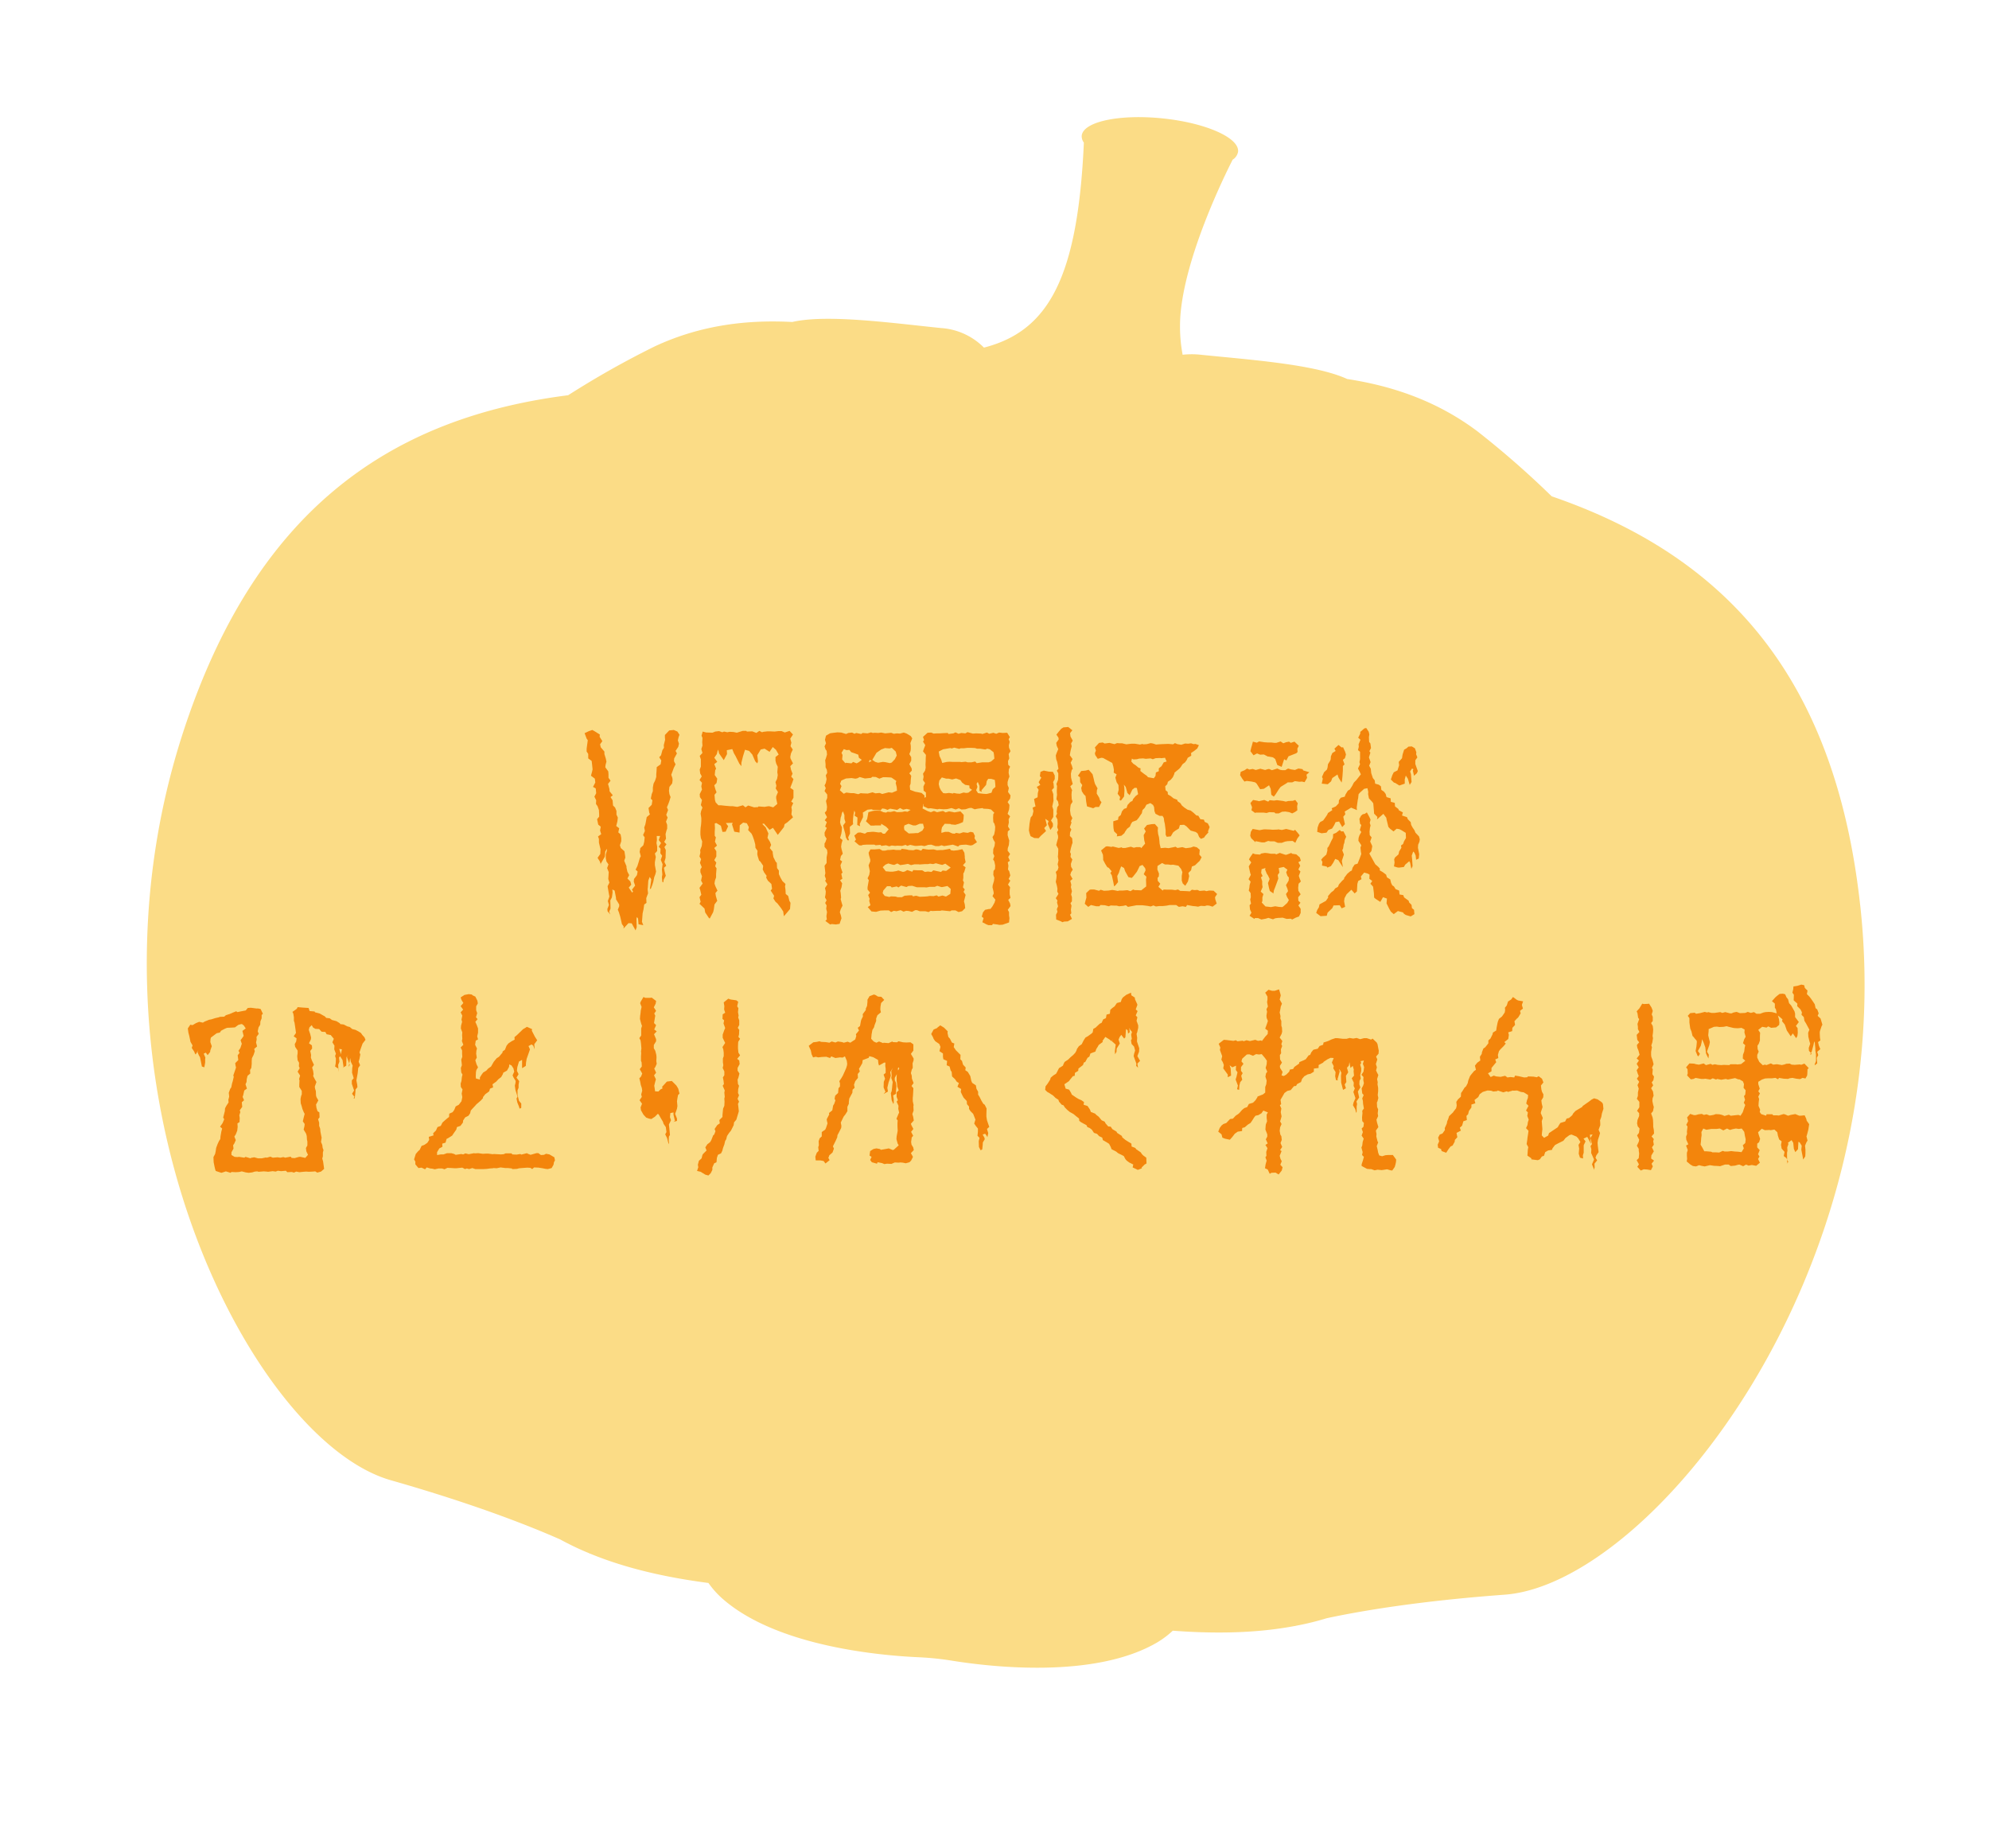 <svg xmlns="http://www.w3.org/2000/svg" width="548.958" height="510.135" viewBox="0 0 548.958 510.135">
  <g id="グループ_343" data-name="グループ 343" transform="translate(-706.093 -2781.106)">
    <path id="パス_611" data-name="パス 611" d="M470.621,255.278c6.37-63.263-16.353-102.085-59.812-128.164a249.609,249.609,0,0,0-16.379-21.878c-9.49-10.852-20.861-17.273-32.1-21.528C354.464,77.843,337.031,72.9,324.1,68.726a22.694,22.694,0,0,0-4.8-1.01,42.346,42.346,0,0,1,1.538-10.322c4.477-15.795,19.822-35.341,23.155-39.464a3.271,3.271,0,0,0,1.924-1.845c1.189-3.692-7.087-9.665-18.486-13.339s-21.607-3.66-22.8.032a2.914,2.914,0,0,0,.18,2c-9.371,36.04-20.3,48.843-38.743,49.609a18.368,18.368,0,0,0-10.49-7.752c-12.937-4.169-29.977-10.333-39.782-10.165-11.612-3.113-24.592-4.542-38.634-1.275a250,250,0,0,0-26.074,8.192c-50.509-4.21-91.626,14.03-123.4,69.1-51.166,88.672-22.236,194.84,13.248,213.659,21.284,11.288,34.9,20.335,42.38,25.742a77.4,77.4,0,0,0,6.891,5.287l.277.238.009-.037c9.857,6.763,20.951,11.438,30.307,14.742a24.8,24.8,0,0,0,2.549,4.579c11.641,16.224,39.183,24.74,49.978,27.548a79.777,79.777,0,0,1,8.687,2.8c10.4,4.025,37.733,13.2,56.656,6.829a24.838,24.838,0,0,0,4.744-2.229c9.524,2.783,21.26,5.465,33.212,5.733l-.013.036s.144-.013.363-.03a77.625,77.625,0,0,0,8.679-.27c9.226-.022,25.566.588,49.435,3.856,39.8,5.449,125.283-63.837,135.54-165.7" transform="translate(706.093 2879.174) rotate(-12)" fill="#fbdc86"/>
    <g id="グループ_334" data-name="グループ 334" transform="translate(829.927 2981.765)">
      <g id="グループ_336" data-name="グループ 336" transform="translate(37.514)">
        <path id="パス_585" data-name="パス 585" d="M23.361.434l-1.2,1.258V2.38l.062.629-.377,1.507.062.691-.439.691L21.1,7.278l-.5.564.564.881-.187,1.068-1.065.754L19.843,11.8l-.062.694v.754l-.312,1-.442.881-.19,1.068v1l-.314.816-.249,1.258.439.439-.19,1.255-.878.878.19,1.258.187.5-.878.754-.252,1.382-.125.629-.314.878.187.941-.5,1.13.439.629L16.451,31.2l-.252.941-.816.756L15.2,33.965l.312,1.2-.252.439-.374,1.255-.314,1.006-.5,1,.564.5-.187,1.008-.816,1.065-.062.754.374,1.068-.878,1.13.314.5-.249.312-.946-1.382.694-.816-.252-.878-.816-.819.5-.938-.5-.943-.252-1.13v-.377l-.626-1.51.312-.878-.062-.5-.19-1.255-1-.878-.249-.756.374-1.128v-.878l-.187-1.008L9.3,28.565l.249-1.13-.819-.626.317-1.258.125-1.068-.377-.813V22.664l-.377-.943-.567-.564-.125-1.445-.567-.881.629-.5-.878-1.068-.062-.689-.379-1.385.691-.878L6.593,13.5V12.491l-.062-.754-.816-1.13.065-.629.247-.941-.187-.884-.374-1.19V6.275L4.457,5.083,4.27,4.264,4.9,3.386,4.145,2.193l.06-.626L2.7.621,2.136.306,1.193.621,0,1.185l.564,1.51.314.439L.689,4.516l-.125.941v.819L1,6.9V8.154l.946.694.125,1.068L2.2,11.171l-.122.567L1.757,12.93l1.071.816.125,1.068-.629,1.2.751.439L3.2,17.766l-.5.941.5,1.006-.062,1.006.439.626.377,1.065.062,1.2v.626l-.564.691.312,1.507L4.457,27,4.27,28.064l.314,1-.878.632.249.689v1l.439,1.887-.062,1.255L3.578,35.6l.626,1,.314,1.006.127.5-.19-.878,1.13-1.949.127-1.442.439-.754v.5l-.314,1.13v.941l.187.941.567.819-.374,1,.439,1.13L6.593,40.56l-.062.878.314,1-.5,1.008.374,2.2.127.626-.439,1.258L6.717,48.6l-.439,1.13.065.626.754.881-.314-.751.374-.881L7.1,47.342l.439-.819.187-1.382-.062-.813.626.314.379,2.009v.377l.878,1.445v.5l-.377.941.314.756.374,1.252.439,1.952.5.689-.062.564,1.38-1.507.884.062,1.065,1.949.312-.881-.06-2.323.125-.5.314.439.125,1.575,1.317.249-.374-.943.062-.629.125-1.691.252-1.133.187-1.317.626-.439-.06-1.32.5-1.32-.122-1.13.062-.561.125-1.824.385-1.022.431.648-.062.564-.314,2.074h.252l.374-.946.314-1,.255-1.255.314-.816.187-.756L19.4,37.608v-.813l.252-1.448-.252-.941.626-.691V32.458l-.187-.941.127-.878-.062-1.065h.941L20.469,30.7l.632.816-.632,1,.5.569-.065,1.252.5.691-.377,1.128.5,1.2-.192,1.5.127,1.32-.127.754.127,1.317.252.127.125-.754.567-1.068-.314-1.2-.19-1,.629-.564-.5-1.068.314-1.068.065-2.2-.379-.816.567-.756-.626-.689.5-.878-.125-1.258.252-1,.19-.5V26.494l-.317-.881.445-1.13-.379-.754.5-1.32-.317-.751.442-1.068.249-.691.317-1.068-.317-.816-.122-.941.122-1.065.756-.946.122-.878-.06-.626-.314-.881.374-1.006.317-.878.5-1-.439-.878.06-.759.756-1.377-.377-.691.751-1.128.192-.881L25.744,3.2l.19-.878.252-.694L25.619.745l-1-.439Z" transform="translate(0 0.524)" fill="#f3850c"/>
        <path id="パス_586" data-name="パス 586" d="M31.918,4.855l.878.756.756,1.317-.878.691V8.629l.187.751.439.941-.125,1.51.125.754-.187,1.065-.439.881.249,1.006-.19.754.629,1-.5,1.193v.567l.314,1.507-1.13.941-1.128-.314-.569.062-.691.125-1.691-.125-.127.19L26.77,21.5,25.136,21l-.751.5-.689-.567-.694.19-.878.249-1.258-.187h-.689l-1.445-.125-1.13-.127h-.689l-.756-.813-.19-.629-.127-1.445.567-.691-.314-.816-.312-1.128.626-.632.19-1.193-.691-1,.127-1.32.247-.439-.5-1.255L16.6,8.94l-.816-1.133.694-1,.187-.754.187-.5L17.1,6.617,18.419,8.5V8.439L19.3,6.8l-.065-1.065,1.513-.314.439,1.13.439.754,1.065,2.133.567.691V9.192L23.7,7.433l.247-.816.314-1.006,1.13.314.878,1,.821,1.887.561.564.19-.564-.19-1.7.943-1.569L29.657,5.3l1.382.881ZM35.247.838,34.368.461h-.881L32.422.586,31.164.526h-.691L29.345.651l-.379.125L28.215.4,27.4.966,26.266.526l-1.5.06L24.634.4h-1L22,.9,21.119.713,20.053.651l-.694.125-.878-.19-.5.19L17.1.461,16.033.586,15.277.9,13.523.838,12.577.586l-.314,1.133.252.629-.065,1.19.065.943-.312.943.312,1.065-.754.819.314.938v2.011l-.314.816.127,1.071.439.813L11.7,13.963l.691.754L12.2,15.722l.187.878-.629,1.255.062.816.567.819-.314,1.38.439.691-.377,1.006-.127.691.192,1.193v.878l-.065.943-.127.878-.06,1v.878l.125.946.374.941-.122,1.255-.439,1.13.062.691L11.7,35.06l.439.754-.314,1.008.5,1.19-.377.629v.754l.439,1.13-.252,1.193.439.816-.878,1.2.19.567.314,1.317-.5.689.312,1.258-.312.567,1.385,1.317.187,1.068,1,1.5.249.19.943-1.759.187-.754.187-1.38.756-1.006-.377-1.32-.127-.813.569-.691-.569-1.193-.252-.756.127-.816.312-.878V39.9l.127-1.572-.374-.564.312-1-.564-.694.564-1.006V33.618l-.564-.878.751-.691-.564-1.068.252-1.193-.314-.439v-1.13l.062-.943-.062-1.317.439-.127,1.258.756.439,1.694.878-.062.691-1.507-.629-.881,1.884-.06-.187.439.626,2.009,1.445.249.062-2.006.943-.756,1.006.19.564,1.065-.19.819.943,1,.314.691.377,1.068.317,1.193.06.941.567.819-.065.941.125.567.379,1.19.374.317.754,1.13-.125,1,.377.816.691.943-.127.5.5.878.943.878.187,1.32-.374.5.938,1.442-.187.754.567.881.561.5,1.008,1.317.564.878.187,1.32,1.071-1.252.626-.756.125-1.694-.312-.567-.317-1.32-.689-.564-.062-1.193-.127-.878.127-.691-.816-.754-.507-.878-.5-1.068V38.956l-.5-.691-.065-1.442-.314-.314-.626-1.258-.19-1.128v-.379l-.813-1,.374-.881-.314-.816-.691-1.13.252-1.193-.314-.691-.439-1-.941-.943.439-.125,1.569,1.757.943-.564L33.3,29.1l.314-.377,1.38-1.759.192-.813.751-.507,1.567-1.38-.439-.816.127-1.128-.127-.881.507-1.13-.567-.377.629-1.071V16.728l-.881-.629.564-1.445.317-.943-.629-.689.377-.816-.439-1.133-.19-.941.751-.754L36.816,8l-.062-.439.19-.941.5-1.068-.632-.941.249-.943-.312-1.13L37.5,1.407,36.564.4Z" transform="translate(20.012 0.683)" fill="#f3850c"/>
        <path id="パス_587" data-name="パス 587" d="M45.554,42.883l1.485.4L47.551,43l1.084-.057.171.057,1.084.344h2.055l.629.057.857-.168h1.426l.686-.29,1.087.342h.342L58.34,43l.911.8-.111,1.372-1.2.743-.97-.287-1.087.287-.512-.342-.857.225-1.027-.054-.683.114-.745.057-1.369.057-.97-.287-.914.173-.171-.285h-.8l-1.312.111-.743.4h-1.2l-.515-.171-1.315-.057-.455.168-1.255-.282-.569-.745.168-.737,1.027-1.2h.97l.342.342,1.372-.285.458.285Zm9.59-6.164,1.255.342.512.117.859-.344,1.48,1.084L58,38.831l-.973-.111-.455.4L55.2,38.831l-.74-.168-.512.453L52.973,39l-.854.111-.743-.453H50L48.92,38.6l-.285.458L47.267,38.6l-.686.4-.512.111-1.258-.4-.569.171-1.027.171H42.64l-1.312-.117L40.474,37.8l.743-.686.8-.342,1.2.342.453.06.859-.4.8.455,1.2-.171.916-.171.854.342.973-.225h1.141l.228.054,1.485-.111h.854l.572-.117.854.117Zm3.025-3.827-1.084.173h-.572l-1.084.06-.857-.233-1.369.06-.629-.06-1.027-.168-.455.512-.859-.285-.569-.06-.743.233-1.2-.06-.743-.173-1.252-.168-.233.342H44.182l-.683-.114-1.2.114h-.455l-.686.171h-.743l-.8-.455-1.252.111H37.1l-.512.916.117.686.342,1.2V36.2l-.458,1.087.344,1.6-.171,1.025-.458.973.344.515-.117.626L36.3,43.341v.626l.686.859-.515.683.4,1.027-.114.572.339,1.2-.74.512,1.027,1.2,1.258.114,1.2-.342,1.082-.057h1.26l.626.455.743-.344.74.117,1.144-.285.8.4.74-.233.686.06.914.228.857-.455h.512l.743.285h1.542l.914.228.569-.344.515.06,1.312-.06H56.4l.4-.111.629.057,1.656.171.4-.228h1.082l.857.455.973-.228.854-.857-.114-1.027-.228-.857.114-.4.342-1.369-.569-.854.342-.632-.512-.626.285-1.312-.285-.572.111-.686V39.516l.23-.342.4-1.312-.74-.572.74-.859-.228-1.141v-.4l-.114-1.084-.572-.968-1.312.285-1.087.111-.74-.111-.285-.4Zm-8.563-6.617,1.084-.461h.916l.285,1.087-.458.8-1.2.686h-.626l-.512.054-1.429.057-1.2-.97-.111-.683.111-.569,1.144-.461,1.255.461Zm18.1-9.65,1.312-1.542.173-1.027.4-.626h.857l.97.285.114.97.06.97-.745.629-.342.97-1.084.285-.342.057-.859-.057-1.429-.171-.512-.8.342-.913-.225-.857.323-.539.474,1.111v1.369l.686.285ZM57.2,17.367l-.626-.743-.4-.8-.228-.968.168-.973.686-.854,1.2.342h.686l.968.225,1.084-.282,1.2.455.458.686.854.626,1.141.173.057.74.686.458-1.027.8-.629.057-.683-.114-1.03.342-.8-.057-.914-.171-.168.171L58.8,17.31l-.916.111ZM35.679,13.315l1.6-.171.342-.285.97.054.97.458,1.027-.4h.743l1.258.06.342.054L44.242,14l-.173.572.285,1.141.06.97-1.372.572-.913-.117-1.77.458-.743-.285-1.138.111-.8-.285-1.315.344-1.485-.06-.455-.054-.686.287-1.2-.287H31.68L30.425,17.2l-.686.342-1.084-.97.458-1.141-.4-.629.344-.913,1.141-.512.171-.057,1.542-.117,1.027.173.572-.117.626-.342,1.426.4Zm1.2-5.139.572.287-.8.4Zm-7.593-.114.114-1.2-.285-.626.626-1.03.745.285.8-.054.515.626,1.027.342.911.344.173.857.8.569-.8.629-.629.342-.97-.4-.458.4-1.6-.168-.054.168Zm13.7-3.2,1.087,1.027.285,1.087L43.84,8l-.859.913-.512.171L41.157,8.8l-.626-.06-1.315.233-.8-.233-.8-.569,1.144-1.938,1.312-.916.913-.342.057-.054,1.312.111Zm17.24-.057L61.6,5.15l.4-.171h.913l.913-.114h1.084l1.084.06.512.168h.859l1.426.228.572-.228.683.173,1.027.8.117.626L71.3,7.834l-.911.8-.686.228H67.93l-1.485.228-.455-.455-1.027.228H63.935l-.572-.171-1.2.114-.285-.06H59.825l-.916-.054-.74.054-1.258.287-.282-.913-.458-.968-.228-1.258,1.2-.626,2-.342.4.111ZM63.308.868,62.165.756l-.743.228-.857-.4L60,.868l-1.372.173L58.456.756,57.085.811l-.857.057h-.857l-.857.06L53.886.64,52.859.7,51.607,1.838l.285.859-.285.455.626.973-.4,1.025-.225.686.8.97-.06,1.084v.572L52.292,9.49l.052.857-.171.8L51.607,12l.168.8-.168.968.567.8-.455.97.057,1.141.629.515v1.252l-.4.187V18l-.8-.686-1.141-.23-.629-.111-1.369-.515-.114-1.084.225-.629.057-1.144.117-1.027-.518-.686.686-.74-.054-.626-.632-1.141.518-.973v-.97l-.518-.854.344-.859.057-.569v-.8l-.114-.8.515-1.315-.4-.626L47.1.927l-.8-.287L45.266.927l-.913-.06-.8.117L42.813.7l-.458.057-1.2.111L40.073.64l-.8.117L38.3.7l-.572.057L37.275.586,36.3.868,34.936.756l-.4.285L33.166.756l-.458.228L32.022.64,30.995.756l-.626.285L29.056.64,27.972.586,27,.7l-.857.111-.225.057L24.83,1.5l-.285,1.141.285.973-.4.854.285.857L25,5.663l.114,1.027-.285.973-.228.629.114,1.084v.854l.342.686.114.857-.4.686L25,13.486l-.228,1.084-.342.686.342.74-.342.8.74.97v.916l-.342.854.228,1.144.057.512-.114.97-.515.626.629,1.2-.629.859.572.512L24.6,26.616l.455.344-.626,1.312.054.854.515.8-.342.97-.228.342v.97l.683.8.117.8L25,35.063v1.6l-.569.737.228,2.055-.173.745.344.913-.228.455.629.97-.686,1.03.228.911-.057.8-.171.857.455.8-.4.743.4.686-.114.913.228.911-.168,1.141.111.913-.4.4,1.312.97.458-.114,1.141.114,1.027-.171.114-.4.4-1.141-.173-.8-.285-.859.228-.8.515-1.027-.285-.968-.23-.857L29,46.2l-.114-1.312-.111-.575.342-.968.171-1.084-.572-.854.626-.4-.282-1.372.342-.342-.458-1.312-.114-.745.458-1.027-.572-.4.228-1.084.518-.629-.344-1.312L29,32.154l.117-.857.285-.97-.686-.572.344-1.2.114-.74.054-1.027-.342-.686-.171-.686.171-1.312.173-.458.168-.8.287-.458.4,1.03v1.027l.287.968-.629.859.114.626.458,1.654.171,1.03.458.8h.4l-.23-.8.515-1.087L31.4,26.673l.914-.743-.057-.629.057-1.082.114-.973.228-1.084.228.626-.171.8.8.515-.06,2.055.8.342-.114-.626.911-1.887V23.3l-.054-.569,1.312-.8,1.084-.111.458.171,2.055.114.455-.512.743.114.686.285.743-.344.97.173.968.171.8-.515.857.455.973-.225,1.082.285-.857.515-.74-.117-.743.171-1.426.057-.745-.285-1.027.228-.8-.054-.455.228-.745-.117-.854-.4H38.246l-.455.057-1.258.342-.171.97-.171.913-.342.629,1.312,1.2h.913l.342-.052h1.6l.057-.461,1.315.8.74.743-1.027,1.2h-.569l-.458-.4-.743.057-1.255-.173H37.5l-1.312.117-.629.4-1.252-.342-.686.06-.973.8.458,1.082-.4.512,1.258,1.087.569.06.512-.173.916-.06h2.225l.342.173,1.315-.114.285.285,1.258-.171.911.285.683-.225.919.111.683-.06,1.255.06.968-.285.461.285.8-.285,1.312.285h.512l1.258-.111.854.168.4-.117.626-.225.857-.06,1.144.4H56l.743-.228.683.228,2.112-.342.287-.06,1.483.518.342-.344.629-.114,1.2-.06,1.258.233L65.3,31.7l1.2-.8-.686-1.084.117-.629-.458-.97-.74-.173-.8.287-1.2-.171-1.025.342-.973-.171-.4.228-.626-.057-1.027-.458h-.973l-1.025.287v-.74l.168-.8.743-.973,1.6.06.114.111,1.2.117,1.027-.287,1.084-.455.171-.857.057-1.141-.913-.97-1.656.285-.512-.114-.97-.171-.973.285-.683-.4-1.656.342-.854-.342-.859.342-.854-.285-1.429-.74.168-1.087.122-.225-.062.68,1.312.632.686-.06,1.884.287.458-.114,1.2.114,1.027-.057,1.2-.287,1.138.4.859-.342.743.342,1.084-.054,1.027-.344.626-.054.913.4.8-.173,1.372-.171.225.171,1.315.06.8.168.911.913-.285.344-.057,1.027.057,1.2.285.4.23.857-.06,1.027-.225,1.141-.458.686.228.683.455.8-.114.97-.342.857-.057,1.2.342.743-.342.916.342.567.23,1.147-.06.968-.4.512-.057,1.084.285.8-.111.911-.344,1.141-.057.572.285,1.2.06.512-.344.74.8.973-.233.8-.569,1.027-.569.74h-.4l-1.084.228-.569.686-.347,1.2.515.4-.342,1.141,1.087.572.567.228h1.03l.23-.342,1.6.225.057.06,1.027-.06,1.77-.626.114-1.2-.114-.74v-.916l-.344-.629.745-1.027-.114-.686-.515-1.027.629-.567-.23-.973V44.2l.117-.857-.575-.743.629-1.084-.455-.455.455-.97-.287-1.144-.342-.515.114-1.027-.171-.97.572-.4-.455-1.03.515-.854-.686-.916.054-.686L75.3,31.7l.111-1.255-.168-.515-.285-.97.054-1.027.572-.515-.515-.854.23-1.087-.057-.911.4-.8-.686-.686.4-1.2.054-.4.06-.857-.512-.8.686-.97L75.753,18l-.689-.973.23-1.082-.342-.8v-.859l.285-.968.228-.512-.228-1.03L75.3,10.8l.344-.745-.515-.515-.06-1.027.342-.74-.168-1.2.515-.8-.4-.913L75.3,4.18l.228-.968-.285-.745L75.58,1.9,74.837.7,73.582.756,72.614.64l-.8.344L71.012.7,69.874.984,69.242.64l-1.255.4L67.646.927,66.334.868h-.117l-.854.06-1.485-.4Z" transform="translate(41.794 0.9)" fill="#f3850c"/>
        <path id="パス_588" data-name="パス 588" d="M79.09,26.83l-1.258.23-.8.968.455.8-.569,1.027.057.572.111.913.23.857-1.084,1.255-.228-.285H74.924l-.743.171-.8-.285-1.542.342h-.8l-.171-.171-.857.171-1.6-.4-.4.114L66.93,32.94,66.472,33,65.16,34.081l.512,1.2.06.913v.512l.572,1.087.569.913.4.171.8.97-.342.458.4.686.4,1.824.228,1.2.4-.344.686-.857-.23-1.656.461-.913.225-.74.4-1.027.8.455.285.857.914,1.654.916.23.4-.4,1.027-1.312.515-1.027.228-.515.8-.342.743.913.114.572-.512,1.084.74.686-.114.8.057,1.429v.458L76.236,45.1l-1.087-.054h-.683l-.458-.173-.743.458-.854-.285-1.255.114h-1.03l-.342.111-.8-.171-.74-.114-1.087.173-1.2.054-.913-.285-.455.285-1.312-.342h-.973l-.285.057-.97.916.057,1.252-.23.8-.225.911.968.857.745-.515,1.483.344H64.7l.287-.344,1.2.06,1.084.285.572-.225,1.084.051H69.5l.629.173,1.144-.114.74-.171.575.455.854-.171,1.54-.285H76.52l1.429.171.911.171.743-.282.686.282.913-.114h.973l1.082-.117.857-.171H85.88l.745.515,1.027-.171.913.171.342-.515,1.6.287.686.057.74.114.743-.228,1.084.057.629-.168.626.051.916.287,1.138-.857-.4-1.2-.054-.575.567-.857-.968-.913-1.2-.054-.8.171-.515-.171-1.312.111-.629-.285-.8.06-.743-.117-.569.458-.743-.057-1.369-.06h-.512l-.632-.4-.74.173-.916-.117H83.487L82.4,44.87l-.225.287-1.2-1.027.515-.859-.686-.8-.06-.8.344-.4.057-.8-.458-1.144.057-.97,1.258-.8.8.4h.854l.743.114.629-.057,1.485.285.74.913.342.857L87.425,41.1v1.312l.285.8.686.626.743-1.2.342-1.485-.23-.854.743-.743.228-1.03.859-.339,1.312-1.258.515-.97-.632-.743.117-1.312-.8-.686L90.678,33l-.745.285-1.312.171h-.114l-.913-.285-1.369.228-.512-.342-.743.171-1.2.228-.911-.114-1.258.114L81.315,32.2l-.057-.743-.114-1.027-.23-.854-.111-.916.057-.911L80,26.776ZM48.435,12.39l-.171,1.2.4.4-.74,1.255.455.743-.968.569.512.8-.23.911-.057,1.141-.97.461.171,1.025.228,1.027-.8.342.228.973-.282,1.2-.458.512-.171.743-.173,1.027-.057.569-.111,1.258.168.745.287.854,1.027.512,1.2.057.626-.686.626-.569.8-.743-.512-.8.74-.8-.453-1.767.911.626-.228.743.743,1.713.686-.97v-.8l-.518-.857.629-.97v-2l-.285-.913.342-1.54-.057-1.03v-.8l-.4-1.144.569-.626-.114-1.2-.114-.342.458-.857v-.968l-.512-1.027-1.144-.06-1.369-.287Zm12.442-.347-1.2.117-.911,1.312.572.4.054,1.372.572.8-.287.8.173.911.512.8.512.512.117,1.027.057.515.228,1.312,1.713.512.626-.342h.973l.683-1.312-.4-.512-.23-.743-.686-1.144.06-.97.173-.455-.686-1.2-.228-.74-.117-.572-.342-1.374-.575-.68-.512-.572ZM82.8,8.506l.455,1.027-.8.23-.626,1.082-.743.572v.8l-.8.342-.114.97-.458.629-1.6-.287-.344-.4-.74-.512-1.027-.8.054-.743-.569-.171-.8-.686-.629-.4L73.5,9.533l.168-.8.4.23.97-.057.629-.173,1.084-.057.743.117L78.8,8.677l.632.23.794-.287,1.2-.054.344.054ZM64.59,4.4,63.447,5.652l.285.857-.285.743.114.515.686,1.027.97-.287.515.06,1.656.913.857.455.285.97.171.913-.057.8.8.453-.344.916.344,1.255.512.8.057,1.315-.285,1.082.686.913-.171.8.4.173.859-1.141.114-1.6-.054-.97-.117-.683.512.626.458,1.659.626.626.745-1.542.567-.453.117-.06.569.06.342,1.71-.683.512-.686.8-.225.567-.518.228-.8.859-.285.857-.686.228-.572.683-.342,1.03-.629.512-.114.8-1.312.4v1.027l.057.911.171.857.854.8L69.5,30.2l1.258-.173.857-.737.114-.29.626-.911.745-.572.342-.8.344-.515,1.2-.453.572-.686.4-.629.455-.629.171-.857.626-.626.458-.859,1.087-.453.74.512.287.569.111,1.144.287.74,1.141.572h.8l.342.572.117.913.168.683.23,1.827v1.2l.285.572L84.4,30.2l.629-1.084.572-.458,1.027-.629.285-.968L88.054,27l.626.4.458.458.74.743L91.3,29l.515.4.4.97.512.515.859-.344.342-.515.854-.911-.117-.287.458-1.2L94.617,26.6l-.857-.4-.228-.626-.97-.114-.572-.973-.512-.054-.8-.743-.8-.626-.857-.23-.857-.572-.686-.567-.453-.686-.745-.515-.114-.4-1.027-.4-.686-.572-.854-.515-.06-.686-.569-.453-.114-1.087.569-.569.173-.683.8-.575.572-.686.4-.911.057-.342,1.312-1.087.4-.455.515-.8.686-.515.453-.629.287-.629.973-.572-.06-.74.859-.572.854-.683.458-.913-.97-.344-.515.06-.686-.23-.8.114-.854-.057-1.03.344-1.084-.171-.683-.287-.515.339-1.2-.111h-.342l-1.6.06-.859.052-.683.06-.857-.285-.629-.114-1.084.287-.968.052-.23-.111-.686.171-1.369-.228h-.97l-.572.057-.857.111-1.141-.282h-.569l-.857-.057-.686.287L67.5,4.4h-.057l-1.312.171-.512-.287ZM56.082,0l-.512.057-.8.057-.626.4-.686.8-.629.8.572.857.057.458-.683.97.168.857.4.857-.453,1.084-.233.686.119,1.027.282.8.117.575.228,1.252-.458.512.4.743v.859l-.054.911-.458,1.2.171.512-.057,1.258v.455l.057.743-.171,1.2.458.686.171.97-.4.569-.168,1.258.111.512-.344.743.461.854.057,1.2-.117.97.285.743L53,29.058l.287,1.027v.569L53,31.685l-.225.913.567,1.027v.512l-.054,1.141-.057.515.171,1.027-.228,1.084.228.857-.228.743-.518.512.233.913-.06.857-.174.968.287.976.173.911-.06.8.344.629-.745,1.2.461.632L53,48.467l.287,1.027-.344.8.173.74-.4.8.06,1.315,1.2.458.515.282.458-.168,1.027-.06,1.141-.683L56.6,51.834l.344-.4-.114-1.027L57,49.321l-.285-.686.4-.512V46.981l-.23-.74.23-.913-.285-1.144.114-.626-.285-1.087.626-.512-.626-1.141.225-.743.458-.686-.458-.8-.054-.8.4-1.2-.512-.74.114-.8-.23-.515.23-1.084.285-1.027.171-.455-.117-1.258-.626-.626.057-.97.344-.8-.4-.626L57,26.375l-.171-.342.4-.859-.458-.911-.171-1.2.06-.8.111-.8.515-.8-.228-.794L57,18.725l.057-.857.111-.4-.51-1.087.683-.626-.285-1.027-.174-.743L56.827,12.9l.228-1.03.285-.282-.228-.859-.344-.854.515-1.027L56.54,7.82l.117-.8.111-.569.287-1.144-.174-.74.458-.8-.626-1.141L56.6,1.713l.629-.8Z" transform="translate(77.388)" fill="#f3850c"/>
        <path id="パス_589" data-name="パス 589" d="M76.1,44.859l.285-.686.569-1.542.342-.97-.168-.97.455-.683-.168-1.258,1.366-.287,1.027.745-.342.74.342.973.4.455-.057.857-.743,1.255.4.973.171.683-.569.8.285.8.515.859-.455.8-1.027.913-.344.225-.914-.054-1.027-.171-1.2.225-.854-.111-.632-.06-1.027-1.082.171-.458v-.97l.287-.913-.745-.683L72.961,44l-.114-.686V42.4l-.342-1.084.455-.344-.4-.854.117-1.027,1.082-.344-.114.4.455,1.144.342.515.461.968-.461,1.147.29,1.366.225.8.913.626.057.114ZM79.526,35.1h-.282L77.7,34.583l-.968.4-.344-.171H75.246l-.973-.168-.683-.06-1.027.171-.342.287-1.369-.117L70.28,34.7l-.686.973-.4.686.626.854-.683,1.084.168.8.23,1.027.171.512-.629,1.2.572.686-.285.968-.06.686-.168.8.512.686.057,1.141-.171.626.228,1.141-.4.458.114,1.141.4.913-.515.857,1.312.857.174-.228h.854l.913.4,1.2-.228.743-.228,1.258.4.626-.282.854-.114h.287l.914-.057,1.087.342,1.138-.057.4.228.97-.512.914-.342.455-.97V50l-.629-.913.572-.745-.572-.569-.054-.97.683-.8-.629-.973-.054-.854.114-1.084.626-.629-.342-.854-.228-.686.455-1.2-.572-.575.515-1.027-.515-.97.686-.4-.285-.913-.968-.857-1.2-.171-.171-.228Zm13.7-6.05-.8.344-.054,1.027-.512.968-.23.512-.455.919-.344.4v.74l-.285,1.087-.97.857-.458.569.344.569-.114,1.033,1.315.282.168.285.97-.4.626-.913L93,36.237l.854.344,1.258,1.941-.174-1.087-.114-.626.572-1.767-.458-1.2.228-.458.173-1.144.171-.4.114-.8.4-.911-.745-1.485h-.626l-.4-.4Zm-14.955-.8-1.027-.168-.114.054-1.426.057-.629-.057-1.315-.054h-.455l-1.2.228-.285-.06-1.6-.285-.512.8-.171,1.087.285.686,1.144,1.084.054-.285,1.713.342h.743l1.027-.4.572.114h1.141l.913.4h1.141l.914-.342.686-.114,1.369-.06.743.515.569-1.2.629-.854-.344-.458-.911-1.084-.4.287-.911-.23-1.144-.285Zm22.892-4.451-.569.114-.461.4-.455.857.173,1.369.342.344-.4,1.369.4.572-.515.913-.228.686-.057.8.8,1.258-.228.626.114,1.144.114.629-.455,1.252-.572,1.429-.8.228-.572.857-.228.8-.455.228-.8.686-.857,1.141v.285l-.515.458-.911,1.027-.287.689-.74.4-.458.629-.683.512L91,46.513l.057.4-.629.913-1.767.97-.171.8-.458.743-.285.8,1.2.911,1.716-.114.225-.857L92.2,49.825l.342-.74,1.71-.06.515.854.97-.4-.285-1.542.114-.857L96.14,46l1.312-1.255.914,1.027.626-.572.117-2.055.228-.8.916-.512-.173-.743.914-1.084.97.285.512.285-.057,1.144.8.626-.512.743.74.8.228,1.824.06,1.2.4.342,1.315.857.737-1.312,1.087.4-.111,1.312L107.9,50l.458.8.8.683,1.141-.857,1.423.4.23.342.515.344,1.369.4,1.027-.629-.114-1.2-.572-.455-.114-.913-.683-.686-.117-.455-1.252-.913-.23-.629-1.027-.171-.114-1.084-.97-.4-.458-.743-.455-.285-.344-.686-.228-.973-.913-.569-.228-.743-.911-.683-.859-.512.057-.458-.458-.512-.8-.686-.515-.916-.854-1.54-.287-.515.572-.686.228-1.312-.114-.342-.458-.97.4-1.141-.515-.629-.057-.97.117-1.027.168-.683-.228-.686.228-.916-.342-.74-.686-1.258ZM81.3,20.2l-1.255.057-.686.173-.686-.173-.854-.114-.916-.114-.8.114-1.2-.114-.4.4-1.087-.461-1.483.344-.342-.114-1.255-.23-.743.859.455,1.138-.168.859,1.025.743.171-.114h2.114l.857.114.743-.23,1.426.057.287.285h.913l.911-.453.916-.06,1.079.171.8.342.8-.4.626-.455-.057-1.144.173-.8-.686-.913Zm.572-8.506-1.084-.168-.8-.233-.8.458h-.8l-.626-.114-.743-.344-1.485.458-.8-.342-.342.057-.745.228-1.312-.342-1.258.342-.857-.285-.914.168-.626-.285L68,11.748l-1.084.461-.171.911.629,1.027.569.743.629-.173,1.372.173.968.225.4.344L72.278,17l1.027-.114,1.429-.97.455.97.171,1.654.686.515.458-.572.913-1.426.512-.686.914-.572.743-.455.285-.23h1.255l.743-.342,1.255.173.686-.057.74.171.686-1.2L85.064,13l.8-.683-1.71-.512-.171-.344-1.144-.173Zm31.338-6.449-.51.453-.686.4-.4,1.258-.06.285-.114.8-.914,1.027.117.916-.458,1.429-1.025.512-.4.8-.4,1.2.857.859.287.057,1.2.743,1.488-.515v-1.2l.285-1.027.569.854.515,1.713.512-.8-.171-2.166-.228-.745.512-.8.4.173-.168.4.342,1.426.8-.74.228-.572-.683-1.941V9.011l.569-.8-.342-.854.057-.572-.4-1.087-.857-.512Zm-20.436.569.342.626-.911.575-.4.911-.06.857-.168.4L91,10.095l-.114.913-.173.567-.8.745-.569,1.312.228.455-.287,1.372,1.656.171.916-.8.342-.916,1.426-.97.285.857.857,1.372.114-.626L95,13.461l.114-1.654v-1.2l.455-.458-.455-1.255.569-.458.285-1.027-.228-.737-.572-1.26-.4.06-.857-.686Zm-16.039-1.6h-.515L75.36,4.1H74.333l-.857-.057-1.483-.228-.629.344L70.28,3.871l-.287,1.087-.171.567-.228.973.857,1.141.968-.515.859.344,1.027-.06,1.087.575h.168l1.258.225.626.461.572,1.654,1.2.512L78.9,8.723l.626.342L80.1,7.924l2.171-.857.342-.344-.06-.911.4-.8-1.2-1.141-1.03.342-.453-.342-.859.171-.743.285-.74-.512Zm24.315-4-1.139.968v.461l-.572,1.141.629.569L99.45,4.611l.057.689-.23.911.575.461V8.723l-.173.8.173.572-.575,1.2.4.745.4.854-1.258,1.6-.626.626-.171.287-.344.686-.626.97-.572.342-.629,1.027-.228.629-1.084.285-.512.686-.06.854-.8.859-1.144.512.173.515-1.2.8-.228.512-.512.743-.572.8-.854.455-.344.515-.342.97-.117,1.2,1.2.4,1.369-.168.512-.745,1.027-.4.572-.913.4-.857.973-.171.854,1.54.743-.8-.455-2.055.572-.686-.173-.743,1.77-1.084,1.6.686-.054-.743.285-2.057.114-.515.114-1.079.4-.458,1.141-1.027.913-.173.225,1.084-.054.515.228,1.2.854.916.344.453.171,1.944.06.913.911.913-.114.683,1.77-1.54.8,1.084.06.4.51,2.112.461.512.968.743.859-.743.737.114.575.287,1.2.74.057,1.429-.512.857-.29.8-.567.4.114.626-.629,1.027-.171.8-.97.857-.228.518.111.854-.171,1.084.914.285.458.057,1.369-.173.344-.626,1.139-.968.23.4.344,1.713.342-.743-.117-1.827-.114-1.087.4-1.138.342.342.344.8.114,1.144.74-.344.114-1.2-.339-1.767.054-.859.342-.794.117-.686-.228-.8-.973-1.025-.285-.686-.512-.743-.4-.743-.114-.743-.8-.8-.228-.575-1.372-.453.233-.859-1.087-.569-.174-.4-.911-.686-.057-.97-1.087-.29-.057-.968-1.138-.344-.23-.854-.455-.626-.743-.515-.114-.97-.572-.455-1.027-.287-.114-.911-.512-.632-.458-1.369-.117-1.2-.455-.854.4-.973-.114-.342-.342-.973.4-1.312-.287-.4.458-.854-.171-1.26-.344-.453L102.3,2.616l.114-.745-.171-.737L101.564.106Z" transform="translate(114.169 0.181)" fill="#f3850c"/>
      </g>
      <g id="グループ_335" data-name="グループ 335" transform="translate(-72 71.113)">
        <path id="パス_590" data-name="パス 590" d="M105.95,42.826l.168-.8.117-.857.4-1.084.4-.857.344-.515.057-.74.23-1.312.228-.859-.572-.512.686-.97.458-1.084-.287-.458.287-1.141.168-.626.06-.8.4-.745.569-.854-.054-.743.228-.857-.114-1.084.4-1.084.287-.4.228-1.144.171-.515.287-1.252-.117-.4.455-1.312.287-.857-.114-.458-.114-.74.854-.859-.171-1.312.512-.686-.282-.569.512-.743.4-1.2-.344-.97.512-.686.344-.512-.344-1.372.913-.683-.512-.8-.515-.4h-.228l-.8.228-.913.686-.854.057L109.262,8l-.572.228L107.6,8.8l-.342.515-.857.171-1.6,1.2-.114.4-.054.854.4,1.141-.4,1.144-.06.455-.686.859-.512-.686-.569.285.455,1.084-.057.512v.857l-.23,1.315-.683-.228-.057-.344-.455-2.225-.287-.455-.4-.913.228-.572-.74,1.2-.174-.228-.228-.572L99.5,13.54l.228-.686-.569-.97-.344-1.654-.228-.857-.171-1.2L99.1,7.148l.626.114.973-.572.854-.342,1.027.228.458-.287,1.255-.512.629-.114,1.084-.344,1.025-.228.173-.114,1.258-.054.455-.4L110,4.177l.913-.4.854-.342.344.228,1.087-.228,1.2-.228.572-.686.859-.06,1.708.228.117-.054.857.171.626,1.315-.342.342v.914l-.344.857-.054.913-.458.74-.228,1.087.285.683-.626.857.054.686-.168.854.282,1.087-.8.686.171.626-.342,1.027-.458.913-.054.857v.743l-.114,1.084-.344.569.057.973-.743.626-.228.913-.057.8-.285.626.4,1.2L114,25.3l-.285,1.258-.171.515.4.911-.626.569.114,1.258-.686.97.171.458-.285.913.114.74-.06,1.144-.569.342.057.97-.114,1.027-.4,1.027-.4.626.4.973-.4.913-.342.512.114.913-.572,1.027v.743l.857.515.743.054.512-.054,1.429.228.344-.228,1.369.4.117-.117.911-.168,1.027.285h1.084l1.084-.23.287.06.97-.287.683.287,1.312-.114.745.114.854-.173.515.173,1.485-.287.285.342.8.06,1.255-.342h.4l1.315.282.74-.854-.455-.97-.114-.913.4-.683V39.343l-.114-.455-.06-1.027-.171-.629-.683-1.141.228-.973.054-.569-.512-.743.285-1.2.228-.857-.228-.4-.4-.97-.228-.857-.228-.686-.06-1.2.173-.854.171-.4v-.973l-.686-1.082v-.745l.057-1.082-.114-.344.285-.968-.686-1.087.572-.97-.228-.515.057-.968-.4-.686-.114-1.144.114-.8v-.743l-.686-1.027-.114-.743.4-.743.114-.854-.8-.572.629-.913-.114-.913-.117-.8-.168-1.141-.173-.515v-.97l-.171-1.027-.228-.455,1.2-.857.228-.455,1.315.114,1.713.114.285.854,1.372.114.114.23,1.312.342.914.515.515.285.342.4.97.114.626.458,1.255.339.914.572.117.228.97.114.97.515.686.171.683.569.914.23.857.455.629.4.4.572.572.626.287.686-.8,1.027-.515,1.426-.344,1.027.228.572-.228,1.2-.228.8.4.97-.515.743-.114,1.084-.057.458-.173.968-.168.916.228,1.2.057.686-.515.629-.057.913-.171,1.542h-.342l.285-.4-.686-.859.569-.913-.626-1.827V22.5l.512-.572-.228-.8-.228-.74.057-1.315.117-.629-.518-1.084-.168-1.025-.344,2-.168.458.4-.515-.8-2.225.4-.572-.515.629-.057,2.339-1.027.629.285-.285-.285-1.887-.686-1.084.228-.512.285-1.369-.74-.114.4,1.2.057.515-.515.683.114,1.141-.342.857.06,1.372-.06.569v-.913l-.857-.569.171-.859.06-1.312-.23-.74.23-.629-.458-1.2.057-1.027L138.315,12l.4-.97L137.86,10l-1.141-.228-.342-.632-1.027-.054-.686-.745-1.027-.054-.629-.344-.4-.683-.629.626-.171.686.4,1.2.225.913-.057.512-.512,1.082.8.572.06.859-.512.683.225,1.084-.057.743.285.8.572,1.2-.512.743.285.97.114.857-.114.515.569,1.082.344.572-.458,1.255.06.515.228.743.054,1.255.117.4.515.913-.632,1.144.117.913.285.913.515.342.057,1.369-.4.515.287.968v.859l.285.8.057.74.23,1.2.114.515-.174,1.2.342.8.117.857.228.572-.171.686v1.025l-.173.629.23.8.287,2.055-.859.743-1.027.287-.572-.344-.626.057-1.141.057-.743-.057-.743.057-1.141.114-.857-.171-.629.287-.572-.173-1.252.057-.4-.4-1.312.117-.914-.117-.572.23-.857-.114-1.255.171-.4-.057-.8-.057-1.429.114-.342-.114-.686.057-.74.228-.973.114-.8-.114-1.082-.285-.745.171-.913.057-1.2-.057-.228.228-1.312-.4-1.2.4-.4-.114-1.2-.4-.168-.515-.171-.74-.228-1.144-.06-1.429Z" transform="translate(-98.414 3.928)" fill="#f3850c"/>
        <path id="パス_591" data-name="パス 591" d="M122.6,44.3l.4-.344.515-1.082.854-.344.743-.515.515-.8-.117-.854,1.315-.4-.114-.572.8-.8.4-.913.914-.342.458-.913.569-.515.8-.686.458-.342.054-.913.914-.4.458-.629.4-.97.854-.458.743-.968.228-1.144-.171-.968.23-1.144-.458-.683-.06-.913.23-.745.114-1.084.174-.683-.344-.572-.114-1.255.285-.743-.057-.569-.114-.973.285-.8-.057-.854V16.5l-.4-.8.745-.743-.4-1.027.114-.629-.057-1.025.057-.745-.4-1.082.057-.8.285-1.027-.171-.632.228-1.082-.458-.913.686-.743-.686-.97.745-.857-.515-.857-.23-.683,1.03-.686,1.2-.228.913.114.057.171.857.4.569,1.138.114.743-.455.8V5.42l.287.8-.344,1.141.458.512-.629.745.4.913.344.913v1.2l-.228.97.228.857-.629.342-.171,1.141.512,1.03-.171.626-.057.8.171,1.082-.4.745.342,1.141.4.8-.458.74-.114.572-.057,1.2.057.569,1.084.287v-.569l.455-.743.458-.629.857-.512.515-.572.8-.569.518-.913.228-.4.8-.97.629-.4.97-1.138.057-.344.626-.455.458-1.141.515-.632.854-.569.857-.458-.057-.683.686-.569,1.713-1.659.512-.282.515-.344,1.426.626-.054.458.854,1.656.626.97-.8,1.084.057.8.057.629-.4-1.027-.458-.344-.854.458.4.913-.23.686-.683,1.938-.171,1.027-.06.913-1.027.629V19.122l-.854.455-.458,1.54-.057.515-.057.515.458.913-.572.968.74.973-.168.968v.859l-.287.686v1.252l.4,1.656.626.743v1.2l-.458.228-.168-.572-.458-1.141-.228-1.087.285-.512-.572-1.827-.171-1.2.171-.743.06-.572-.572-.913-.285-.626.455-1.027-.225-.913-.518-.8-.626-.285-.057.686-.572,1.027-1.027.572-.114.4-.458.8-.8.629-.569.629-1.027.74.171.859-.854.342-.23.74-1.084.8-.629.8v.285l-.629.686-1.2,1.027-.342.4-.8.857-.4.455-.173.743-.455.683-.913.458-.572.857-.054.572-.686.913-.97.342-.171.686-.572.8-.572.857-1.082.686-.458.228-.287,1.03-.913.282.06.859-.859.455-.626,1.027v.8l1.027-.171h.743l.97-.344h1.2l.8.23.4.228,1.54-.228.512.114.629-.287.913.228,1.485-.285.171.057.968-.057,1.258.171,1.027-.054h.4l1.312.168.342-.054,1.884.114.8-.06.515-.228h1.654l.23.287,1.141.054L150.8,45.1l.228.168,1.6-.4.114.117.857.342,1.6-.458h.572l.686.515.857-.057.572-.287.914.173,1.366.8.174.854-.287.515-.114.686-.512.913-1.084.285-.569-.057-.859-.171-1.084-.171-1.255-.06-.512.458-.515-.342-.857-.057-2.228.171-.626.171-1.312.057-.057-.171-1.084-.114h-.745l-1.312-.173-1.084.23-.857-.057-.168.057-.859.057-.8.114-.968.057h-2.228l-.857-.285-.854.285-.632-.171-.512.171-.743-.4-1.654.171h-.458l-.8-.057-1.2-.057-.8.4-.683-.23h-.973l-1.025.23-.686-.173-.572-.057-.97-.287-.458.518-.968-.458-.857.114-.857-1.027v-.743l-.344-.629.458-1.483Z" transform="translate(-59.003 1.658)" fill="#f3850c"/>
        <path id="パス_592" data-name="パス 592" d="M144.73,31.748l.4-1.03-.683-.968.626-.914-.171-.686.285-1.027-.114-.743-.285-.857-.171-.913-.228-.913.455-.458.342-.854-.683-1.2.569-.743-.057-1.144-.171-.4V17.647l.057-.973-.057-.342.114-.854-.114-1.372-.114-.857-.342-.629.512-.74V9.941l.228-.686-.228-.626-.342-1.315.057-.857.114-.8.057-.683.228-.97-.4-1.027.171-.458.743-1.255.512.228H147.3l.515-.057,1.2.913-.114.743-.512,1.027.626.97-.512.74.285.572-.342,2.055.569.572-.512,1.2.686.512-.743.8.569,1.369v.572l-.626,1.027v.913l.4.683.287,1.141.054.629-.054,1.084.114.743-.4.913-.285.4.512,1.144-.569.74.515,1.087-.228.8-.23.968.114.686.117.854.913.06.567-.572.572-.285-.114-.455.8-.857.515-.572,1.369-.171,1.258,1.258.512.854.342,1.372-.4.4-.171.913-.117.8.117,1.315-.117.74-.512,1.426.512,1.315v.626l-1.027.287.458-.287-.4-1.713v-.626l-.859.171-.114,1.141.287.859-.572,1.141.117,1.084.168,1.827-.285.455-.057.913.114,1.2-.228-.4-.344-1.315-.512-1.027.344-.626-.174-1.372-.626-.913-.174-.569-.572-.97-.626-1.087-.228-.114-.8.8-.97.629-.629-.114-.8-.287-.74-.8-.686-1.2ZM160.541,47.56l.285-1.084.745-.683.228-.914.171-.287.97-.97-.342-.857.569-.857.743-.572.342-.569.515-1.312.285-.228.344-.913-.23-.632.743-1.082.683-.458-.114-.914.859-.854v-.518l.168-1.767.344-.8.057-1.141-.057-.857.114-.455-.114-1.2.114-.572-.572-1.312.344-.455-.114-.97-.171-.857.4-.629V21.814l-.458-.968.174-.745-.114-.854V18.219l.228-.632V16.62l-.114-.857-.228-.683.74-1.144-.342-.686-.344-.743v-.854l.4-1.144.285-.683-.455-1.258.171-.854-.455-.4.054-1.258.686-.455-.285-.911.057-.913-.171-1.027,1.258-1.03.626.23,1.6.228.512.4-.285,1.255.342.515-.114,1.084.171.97-.114.515.285.8V8.97l-.4.8.4.572-.057,1.252-.171.686.458.515-.515.854-.057,1.087v.743l.114,1.141.458.74-.8.973.569.455.117.97-.572,1.087v.74l.512.8-.285,1.141-.228.572.114,1.2.285.455-.228.97-.057,1.027.285.629-.4.97.4.8-.285.629.114.913.114,1.138-.515,1.713-.168.572-.629.743-.114.8-.342.683-.4.8-.512.629-.572.857-.228.913-.287.455-.228.973-.344.911-.228.857-.342.686-.857.4-.287.857-.111,1.2-.629.287-.512,1.138v.686l-.455.913-.632.629L162.6,50.3l-1.315-.8-.97-.228.344-1.027Z" transform="translate(-19.768 2.162)" fill="#f3850c"/>
        <path id="パス_593" data-name="パス 593" d="M163.86,44.68l.515-.512-.114-1.027.171-.515-.057-1.138.285-.8.572-.515v-1.2l.968-.686.23-.515.4-1.2-.173-.686-.057-.455.686-1.312-.057-.4.913-.743.228-1.315.287-.453.342-.973-.228-.455.171-.857.8-.743.114-1.312.4-.458V25.5l-.173-.569.572-.857.4-.683.569-1.258.344-.8.228-.74.057-.458-.114-.857-.515-1.2-.626.342-.74-.057L169,18.538l-1.141-.458-.344.458-1.027-.344-1.255.057-.97.114-.683-.171-.745.171-.4-.857-.228-1.084-.4-.857-.171-.4,1.258-.97.968-.117.745-.168.455.168,1.255.06,1.027.171.629-.344,1.027.287.686-.287,1.139.173.515.171,1.03-.285.74.285,1.369-.913.287-.97-.114-.455.857-1.03-.344-.74.629-.515.228-1.255.114-.458.455-.913-.054-.626.854-1.144v-.4l.344-.743.114-1.141V2.437l.569-.968,1.2-.458.4.114.745.458.911.054.8.859-.857.854-.174.973-.054.8.168.8-.968.8-.342.913v.683l-.458,1.2-.114.512-.458.743-.228,1.2-.054.626-.06.629.686.74.743.344.74-.344,1.144.458.114-.114,1.369.114,1.03-.458.168.173,1.144.057.4-.285,1.255.285.913.057,1.141-.057.8.569v1.713l-.686.913.745,1.258v.512l-.287.857.06,1.2-.287.572-.23.913.23.686.057.854.458,1.2-.572.8.512.629-.054,1.027-.06,1.084-.054.455v1.03l.228,1.027-.06.4.06,1.141-.344.973.23.74.168,1.027-.8.913.173.458.512.968-.626.8L190.466,40l-.4.455-.171,1.258.114.74.458.743.168.743-.8.854.572,1.03-.512,1.027-.458.455-1.027.285-.8-.171-.683-.057-.458.057-1.084-.057-.913.4-1.255-.06-.686.114-.686-.282-1.2-.23-.171.4-1.426-.4-.458-.626.4-.857-.572-.344.173-1.255.913-.572.8-.171.97.171.282.228,1.6-.282.572-.117,1.087.458.342-.114,1.312-1.2-.285-.458-.341-1.252.054-.743.174-.913.114-.629-.057-1.2v-.911l.057-.745-.341-.455.569-1.372.171-.342-.228-1.027.057-.857-.515-1.141.344-.4-.344-.913V28.012l.572-.569-.4-1.03-.057-.8-.117-.743V23.786l.06-.913.171-.569.512-.913-.743-.8h.572l-.228.968.114.743-.342.569-.629,1.144v.629l.344.74.114,1.027-.114,1.144v.854l-.8.458L185.1,29.9v1.027l-.117.287-.455-1.027-.228-1.941.228-.572.114-.913.06-.743.114-.857-.4-1.141.114-.626-.114-1.2.455-.97-.74,1.2.171.973-.23.74-.4,1.141-.342,1.485.171,1.027-.8.458-.4.228.512-.629-.512-1.2.054-1.542.344-.857-.4-1.141.569-.458v-1.2l-.114-.74.057-.913h-.341l-1.429.8-.168-.515-.114-1.027-1.315-.743-1.084-.287-.173.458-1.654.629-.114.857-.458.8-.455.74.228.743-.572.686.06,1.084-.745.913-.342.97.174.857-.572.512-.057.857-.344.629-.512.97-.114.97v.455l-.4.857v1.2l-.572.913-.455.569-.8,1.656.171.913-.057.572-.572,1.141-.455.854-.06.572-.4.913-.342.686-.458.913.285.626-.4,1.087-.857.74-.285.743.342.629-1.141.913-.515-.686-.911-.171h-1.255l-.117-1.027Zm33.225-34.42.057-.117.8-.626,1.027.626L200,11.173l-.057.455.23,1.084.455.515.512,1.027.686.285-.171.97.572.857.683.686.629.626-.06,1.2.458.455.287,1.03.74.8-.114.743.686.455.686,1.144.114.512.171.8.23.569,1.025.686.173.97.455.8v.8l.4.629L209.3,30.3l.512.854.4.285.512,1.027-.054,1.545v.683l.168,1.03.344,1.025.287.8-.632.569.344,1.144-.23,1.141-.168-.342-.458-.629-.683.23.512.913.057.4-.515.857-.054.857-.117,1.082-.455.23-.458-.916-.057-1.594.228-.913L208.215,40l.117-1.141V38l-.515-.626-.512-.743.341-1.084-.626-1.6-.743-.74-.4-.629v-.629l-.569-.683-.057-.857-.857-.913-.344-.629-.455-.97.114-.8-1.027-.629.4-1.025-.572-.344L202,24.358l-.8-.74-.114-1.258-.287-.4-.285-1.082-.8-.344.114-1.2L198.8,18.88l-.114-.629v-.97l-.973-.629.287-1.2-.342-.8-1.084-.74-.455-.629-.23-.572-.455-.8.686-1.255Z" transform="translate(9.736 1.729)" fill="#f3850c"/>
        <path id="パス_594" data-name="パス 594" d="M186.392,25.941l.686-1.084.168-.572.745-.629.74-.458.287-.512.512-1.027,1.087-.686.168-.455.287-.572,1.025-.686.572-.569.859-.743.512-.569.285-.515.171-.512.515-.745.8-.567.512-1.03.515-.8.626-.344,1.03-.743.342-.344.171-.968.629-.344,1.141-1.082.512-.23.458-.97.74-.344.173-.968.914-.228.114-1.087.572-.512.626-.458.629-.913,1.084-.285.228-.743.344-.512.968-.743L209.4.821l.114.743.97.629v.4l.629,1.372.057.228-.455,1.255.512.455-.512,1.2.455.512-.228.973.455,1.255v.683l-.285,1.255-.171.4.171,1.084-.057,1.027.626,1.884-.054.973-.23.569-.228.626.74,1.315-.74.743.171,1.141-.512-.515.054-.626-.74-2.057.114-.626.285-.913-.285-1.087-.686-.74-.171-1.027.228-.342-.171-1.2.228-.745-.515-.626-.228-.515.114,1.2-.455.4-.114-.913-.458-.344-.171,2.285-.341.342-.8-1.027-.455.629-.285.686.342,1.084-.857,1.372-.057.913-.4.683-.054-.857.228-1.824-.973-.859.06-.626-.173.626-.572-.512-1.2-.743-.8,1.141.114.228-1.144.859-.282.512-.4.626-.23.686-1.369.515-.285.857-.515.342-.626,1.141-.4.173-.228.683-1.258.97-.057.629-.916.569-.054.8-.515.114-.743.913-.341.458-1.255.854.342,1.2.97.285.515.857.228.515,1.084.743.743.455.8.344.74.512-.114.74,1.084.344.686,1.027.228.629,1.2.458.228.282.74.572.8.973.857.4.228.455.743.857.686.057.458.686,1.141.686.171.342,1.315.857.114.4.854.686.8.512.857.512.057.8,1.027.4.23.344,1.255.854.344.515.339.344.857.626.057,1.6-.512.285-.857.857.117.171-1.144.455-1.429-.686.173-.8-1.141-.572-.686-.512-.344-.4-.455-.859-1.6-.8-.458-.4-1.312-.683-.228-.632-.455-.854-.632-.4-1.082-.626-.171-.686-.857-.4-.572-.629-.857-.285-.569-.857-.572-.458-.686-.285-.228-.515-1.485-.8-.512-.4-.057-.626-.857-.686-.683-.569-1.03-.572-.629-.515-.74-.74-.344-.572-.512-.173-.743-.854-.171-.512-.8-.515-.629-.629-1.141-.743-.512-.285-.572-.569.114-.973Z" transform="translate(50.913 1.404)" fill="#f3850c"/>
        <path id="パス_595" data-name="パス 595" d="M218.915.883h-.74L217.2.6l-.911.8.626,1.084v.8l-.114.737.23,1.2-.4.743.171.686-.171,1.084.057.626.344.854-.285.859-.458,1.255.743.572-.057.913-.686.74-.913,1.2-.23-.171-.857.117-.74-.287-1.485.342-.914-.225-.857.285-.171-.171-1.483.171-.458-.285-.686.171-1.881-.23-.743-.057L203.445,15.5l.458,1.027-.114.683.626,1.713-.228.97.4.686.287.8-.171.911L205.958,24v.743l.914-.455-.114-1.944-.287-.911.743.569,1.027-.455-.057,1.2.458.629-.285,1.255-.23.74.629,1.659-.23,1.027.572.171.06-1.2.228-.913.569-.686-.285-1.087.4-.737-.461-.632V21.948l.686-.913-.569-.683.228-.743,1.258-1.144.686-.054,1.027.4.854-.453.8.111.743-.111.914,1.084.515.743-.06.968-.285,1.03.455,1.027-.342.453-.171.916.342,1.084-.114,1.027-.285.745v1.54l-.629.515-1.485.569-.057.228-.512.8-.683.686-1.144.342-.458.854-.8.287-.626.512-.743.859-.344.285-.686.455-.74.8-.8.114-1.027,1.087-.8.285-.512.4-.515.686-.4,1.025.911.743.228.913.743.285,1.315.285.569-.629.23-.282.569-.745.8-.569,1.2-.171.054-.854.683-.173.859-.745.743-.453.4-.575.572-.911.4-.515.8-.171.857-.515.512-.74,1.258.512-.344.575v.968l.114.911-.342.859-.057.512-.057.913.512,1.315v.626l-.4.745.515,1.138-.629.4.569.914-.342,1.027.057,1.084-.285.4.342.916L216.4,48.78l-.171,1.084.743.339.569,1.2L218,51.12l1.144-.057.854.515.857-1.087.23-.913-.626-.686.4-.97-.342-.626-.228-.857.515-1.312-.4-.287.572-.859-.458-1.079.342-.859-.114-1.027-.282-.455-.173-1.03.114-.968.4-.913-.4-.745.173-.512.228-.854-.228-1.144.168-1.027-.4-.913.344-.282-.171-1.2.8-1.372.287-.512.8-.575.916-.225.911-1.087.569-.054.285-.512,1.087-.575.287-.854.626-.743.914-.512.8-.173.914-.569v-.859l1.312-.168v-.8l1.372-.745-.117-.054,1.2-.8.859-.4.854.057-.512,1.255.512.97-.111.626.626,1.027-.114,1.144.228,1.084.572.06-.174-.233.629-2.225-.171-.567.171.052.455.859-.114.854.06,1.887.228.854.287,1.144.8-.455-.344-1.027.458-.689-.114-1.713.629-.968-.344-1.255.515-.572.171-.97.285,1.6.629-.572.285,1.025-.057.461.117,1.2-.632.74.572,1.2-.057.913.341.683-.4.973.569,1.71-.515,1.2-.171.743.629,1.084.225.914.116.06.057-.344V32.8l.117-.686-.174-.686.743-1.084-.344-1.656.686-1.141-.285-.857.057-.97.342-.629-.168-.913.282-1.141v-.8l-.282-.97.282-.458-.168-.515.911-.171-.285.913.341.913-.171,1.258-.572.854.572.626-.057.8.171.913-.225.686-.4.743.168,1.369.4.461-.4.911.173.683.06.859.225,1.255-.458.632.06.626-.114,1.255.054.97.458.515-.114,1.027-.512.512.342.97-.342.97.569.857-.285.913-.117.973-.228.567.344,1.258-.171.8.512.515-.285,1.027-.342,1.027v.453l1.483.8.686.06h.455l.97.342.8-.171,1.141.114.8-.114.689-.114.97.285.455.057.686-.973.228-.8.114-.572.057-.683-.911-1.255h-1.372l-.683.057-.914.285-.8-.228-.285-.743-.173-.913-.228-.913.4-1.027-.173-.287-.342-1.366.057-.632-.168-.968.68-.973-.168-.569-.23-.8L247,36.447l.458-.97-.114-.743.114-1.138-.287-.632-.057-1.255.171-.342.228-.911-.168-.8.114-1.03v-.968l-.173-.973.06-.569-.173-.857.341-1.141-.285-.512-.344-.745.23-.857-.282-.911.4-1.26-.344-.794.686-.8.057-.857-.114-.515-.228-1.255-.228-.458-1.141-1.084-.4.285-1.2-.4h-.745l-1.081.285-.973-.342-.911.171h-.06l-.97-.171-.8.228H237.64l-1.429-.171h-.569l-1.027.344-.97.453-1.255.4-.117.626-.97.344-.512.743-1.2.285-.569.686-.342.743-.4.114-.8,1.084-.575.287-1.2.512-.057.4-1.312.916L224,22.46l-.916.171-.171.575-.8.8-.686.4-.626-.171.285-.97-.686-1.084-.06-.572.575-.913-.515-.859-.06-1.2.344-.512-.057-1.084.344-.916-.23-.512.285-.859-.74-.968.515-.97.171-.626-.057-1.147-.173-.512V9.215l-.282-.683.054-.686-.228-.97.228-1.141.06-.455.342-.857-.629-1.138.287-1.087-.06-.344-.4-1.369Z" transform="translate(81.069 0.829)" fill="#f3850c"/>
        <path id="パス_596" data-name="パス 596" d="M250.682,42.707l-.458-.854.174-1.144.057-.569.171-1.087.114-.857-.683-.74.4-.857.114-.8.228-.686-.4-1.027.171-.97-.512-.515.683-1.312-.629-.626.23-.973.228-.569.057-.8-1.2-.743-.8-.114-1.03-.4-1.027.06-.114-.06-1.366.4-.344-.173-.97.287-1.542-.515-.114.173-1.087.114-.626-.228-.968-.06-1.315.4-.857.626-.4.8-1.027.8.228.913-1.082.344v.8l-.686.968-.228.913-.458.458.114,1.141-.968.342-.344,1.2-.629.572.287.8-1.2.629.228,1.2-.686.743-.054.512-.572,1.03-.572.285-.569.743-.626.968-1.258-.455-.171-.572-.8-.342-.117-.857.4-.913-.285-1.027.455-.854.743-.287.686-.97-.057-.512.569-1.255.114-.632.287-.683.23-.743,1.082-1.027.23-.342.626-.8.171-.743-.114-1.027.458-.683.8-.745.054-1.027.344-.458.629-1.025.4-.342.455-.859.174-.8.458-1.144.282-.4.857-1.027.515-.342-.287-1.144.629-.8.857-.629-.114-1.027.515-.8.054-.455.4-1.027.512-.344.859-1.084v-.8l.569-.515.569-1.141.114-.512.914-.572.117-.854.228-1.141.114-.458.287-.743.854-.686.745-1.084.114-.686-.06-.626.515-.629.344-1.084.854-.569.512-.686,1.087.8.4.168,1.315.23-.344.97L249.2,4.46l-.8.629.173.683-.686,1.144-.4.342-.626.686.171,1.027-.743.8-.057.913-1.084.342.173.683-.173,1.144-1.084.857.4.4-.569.686-.914.913-.4.515-.287,1.025.114.859-.854.4.282.745-.569.686-.743.913v.911l-.968.569.74,1.027.857-.4.683.228,1.2.114,1.258-.287.626.458.854-.117,1.03.117.228-.512,1.027.168,1.485.344.857-.057.171-.228,1.54.054.914.173.515-.287.914.686.4,1.027-.686.859.117,1.027.171.683.4.743-.054.8-.515.854.114.913.228.913-.4,1.2-.114.458.572,1.369-.287.859.057.8.057.686.057.74-.114,1.027-.057.686.629.686,1.139-.632.228-.683,2.4-1.6.4-.686.344-.515,1.312-.4.4-.8.683-.173.859-.74.285-.515.629-.686.569-.342,1.258-.743.171-.282.968-.686.745-.515.74-.572.686-.342.97.287.914.626.4.342.173.4.114,1.255L271,33.4l-.171.973-.342.913.057.8v.569l-.458,1.255.4.913-.228.8-.344,1.027-.114.857.057.743.228,1.827-.626.913-.228.626.455.743-.743.913.057,1.025-.228.745v-.287l-.515-1.312.572-1.312-.4-.913-.4-.913.057-1.027-.228-.857.4-.569-.171-.632-.287-1.027.632-.968-.746.054.114.973v.569l.23.97-.171-.228-.973-1.827.117.114-1.084.515.569.74-.512,1.087v2.052l-.228.745.057.854-.857-.228-.342-1.084.114-1.429-.174-1.025.515-.8-.629-1.027-.455-.458-1.372-.569-.572.168-1.082.8-.572.745-1.6.8-.74.4-.686.913-.114.4-1.087.173-.8.458-.342,1.027-.572.168-.569.8-.572.23-1.773-.23v-.282l-1.082-.745.114-1.654Z" transform="translate(119.29 2.162)" fill="#f3850c"/>
        <path id="パス_597" data-name="パス 597" d="M287.324,49.321h.168l0-.122Zm.165-.122.29-.22-.317-.664Zm6.286-29.9.515-.111-.263-.3ZM249.136,5.308l-1.26.06-.4-.114-.8,1.312-.74.8.225.569.173,1.2.287.4-.461,1.312.117.8v.626l.4.8-.74.8.171,1.372.515.686-.629.743.114.74.342.857.285,1.084-.8,1.03.626.569-.626.913.569.97-.569.8.285.913.285.686-.512.74.629.857-.461.916.344.968-.228,1.084v.913l-.285.8.683.857v1.483l-.629.976.575.68v.743l-.461,1.141-.114.913.174.8.512.626-.171,1.2-.515.686.575,1.2-.117.572-.512,1.084.512.857v.455l.117.857-.117,1.258-.569.569.626,1.141-.455.686.968,1.027.8-.342.916.054,1.082.173.515-1.027-.341-.743.683-.854-.8-.575.057-.854.683-1.144-.512-1.084.512-.743-.171-.968.171-.572-.626-.743.683-.8-.057-.97-.171-.913v-.686l-.054-1.2-.119-.683-.4-1.087.515-.626.225-1.144-.171-.569-.228-1.084.054-.743.287-.743-.168-1.141-.515-.911.569-.8-.4-.8.455-.626.171-.97-.455-.683.114-1.372-.228-.342.455-1.03-.287-1.141-.339-.913-.057-.455v-.913l.228-1.258-.171-.512.285-.857.173-1.141-.119-.629.119-.913.054-.854-.114-.973-.455-.8.455-.575V8.907l-.285-.686.285-.97-.341-.913-.686-1.084Zm25.8,34.423.686.916.171,1.027.228,1.03-.114,1.027-.686.626.287.854-.632,1.03-.968-.117-.914-.054-.973-.117-.911.117h-.916l-.512-.173-.97.458-.968-.06h-.916l-.344-.171-1.312-.114H264.6l-.512-.968-.512-.859.111-.968.057-.857.114-.8L263.8,40.7l.515-.973.854.344,1.372-.228h1.426l.913-.117.97.515,1.027-.515.8.4.743-.228.914-.173.743.117ZM285.38,2.57l-.74.569-.455.4-.914,1.027.8.686V6.394l.285.4.23,1.138-1.312-.342-.859-.054-.911.054-.575.114-.911.344h-1.027l-.686-.458-.857.228-.857-.282-.683.282-1.485.06-.913-.342-.857.168-.512.228h-.458l-1.312-.342-.8.228L269,7.593l-1.6.228h-.8l-.916-.228-.285.114-.686-.168L263.4,7.88l-1.087.171-.342-.285-1.255.114-.683.74.455.629v1.2l.228,1.656.344.857.285,1.2.455.458h-.057l.743.857.057.4-.117,1.2-.225,1.255.512,1.258.225.228.461-.686-.572-.8.8-1.429.23-.968.117-.857.455.97.458,1.315.168,1.6.344.74.342.686.114-1.03-.512-.854.626-1.773.171-.854-.285-1.141-.171-.743.114-1.2v-.512l1.486-.626.8-.057.686.114,1.139-.057.859-.173.567.173,1.2.285.344.06.968.052,1.027-.111.857.458-.057.854.344,1.141-.4.686-.344,1.087.629.567-.173.745-.111.968-.344.913-.057,1.03.686.629-1.144.911-1.084.117-.285-.06h-1.6l-.287.23-1.54-.06-.629.06-1.03-.06-.8-.171-.686.171-.455-.285-1.315.344-.626-.461-1.315.344-.74-.114-.629-.171-1.255-.06-.916,1.087.4.515.06,1.138-.174.575,1.027,1.084.74-.114.575-.285,1.54.285h.686l.458-.06,1.369.228.683-.342.913.342.342-.168,1.087.228,1.258-.228.569.168,1.138-.228.859-.171.857.344h.344l.968.569.285.743-.114,1.027.572.686-.114,1.2-.344.4.287,1.03-.341.8.4.626-.344.968-.342,1.03-.626.97-.515-.228-.629.054-1.542.173-.512-.287-1.2.344-.686-.285-.683-.171-1.03-.057-.683.228-1.027.173-.854-.344-.743.171-.572-.285-.914.114-.8.225h-.458l-1.027-.339-.857.97.287,1.027-.515,1.027.342.458-.171,1.426.057.629-.287.74.06.857.569,1.255-.629.344.461,1.255-.23.743v.8l.057.911-.114.686,1.027.857.686.4.854.117.859-.344.626.171.913.173,1.426-.344.8.117.287.054,1.252.057.461.06,1.369-.458h1.025l.572.4,1.2-.111.8-.23.4-.057,1.025.458.8-.458.686.287.913-.171,1.2.225,1.027-.857-.512-1.027.4-.683-.4-.629.453-1.141-.686-.743V43.9l.515-.4.287-.914-.4-1.2-.168-.632,1.027-.968.854.4,1.2-.06.4.06,1.027-.173.8.74.173.973.342,1.025.686.515-.174.973.174,1.025.8.916-.228,1.138.74.575.2.417-.024-.819V46.412l.114-.569-.06-.916.344-.97-.171-.285,1.027-.743.458.743.168,1.656.4.913.743-.8.114-2.055.342.171.572.913-.114,1.084.342,1.767.174.97.572-.854.054-.857V45.5l-.114-1.027.341-.857.344-.569L292.8,41.9l.174-.569.341-1.315.228-1.485-.686-.968-.114-.515-.455-.97-1.141.114H290.8l-1.084-.455-1.255.228-.74.228-.916-.4-.344-.057-1.312.4-.569-.06h-.97l-.228-.285h-1.6l-.114.4-1.372-.455-.4-.572.117-.629-.458-1.084.057-.97.114-.913-.228-.626.458-.916-.458-.569.4-.743-.4-1.255V26.83l1.027-.629.859-.285.968-.057h.97l.913-.111.743.4.23-.4,1.312.225,1.2.06.4-.173.8-.111,1.084.225,1.027.117.686-.342.8.168.458-.8.054-.458.06-1.312.342-.285-1.2-1.258-.916.342-.285-.111-1.483.111-.857-.057-.515-.285-.968.057-.458.173-.74.171-1.372-.23-1.027.114-.629-.344-1.2.461-.515-.117-.512.171-.97-.911-.575-1.2v-.743l.4-.911-.282-.686-.06-.916.4-.626.285-.857V14.158l.057-.854-.515-.8,1.084-.857,1.2.225.456-.342.8.4,1.372-.114.854-.686.06-.686-.114-.913-.287-.968.342.228.913.8-.114.512.743.911.572,1.659,1.084,1.6.572-.8.913,1.315.342-.572.114-.911-.057-1.312-.458-.575.8-1.087-1.027-1.366V7.991l-.171-.626-.455-.8-.458-.8-.572-.629-.282-1.084-.461-.575-.339-.8-.632-.171Zm6-2.57-1.084.342L289.2.515l-.054.743-.23.97.4.569-.054,1.542,1.027.913-.06.686.916.913.4.8-.114.683.629.632.171,1.027.455.74.916,1.713-.344.859.057,1.082.287,1.2.225.745-.4,1.141.057.8.539.618.2-.331.512-1.884.114-.572.228-.455.06.8.114,1.255v.515l.171,1.025v1.884l-.344.857v.285l.686-.515-.114-1.537.4-.743-.287-.913.859-.743-.4-.968L296,15.871l.629-.458-.116-.857-.057-1.312.057-.4.458-1.369.225-.4-.512-1.713-.8-.743.285-.686-.4-1.082-.455-.344-.231-1.082-.453-.686L294,3.825l-.4-.512-.686-.686.171-.97-.745-.743-.168-.74Z" transform="translate(153.949)" fill="#f3850c"/>
      </g>
    </g>
  </g>
</svg>
